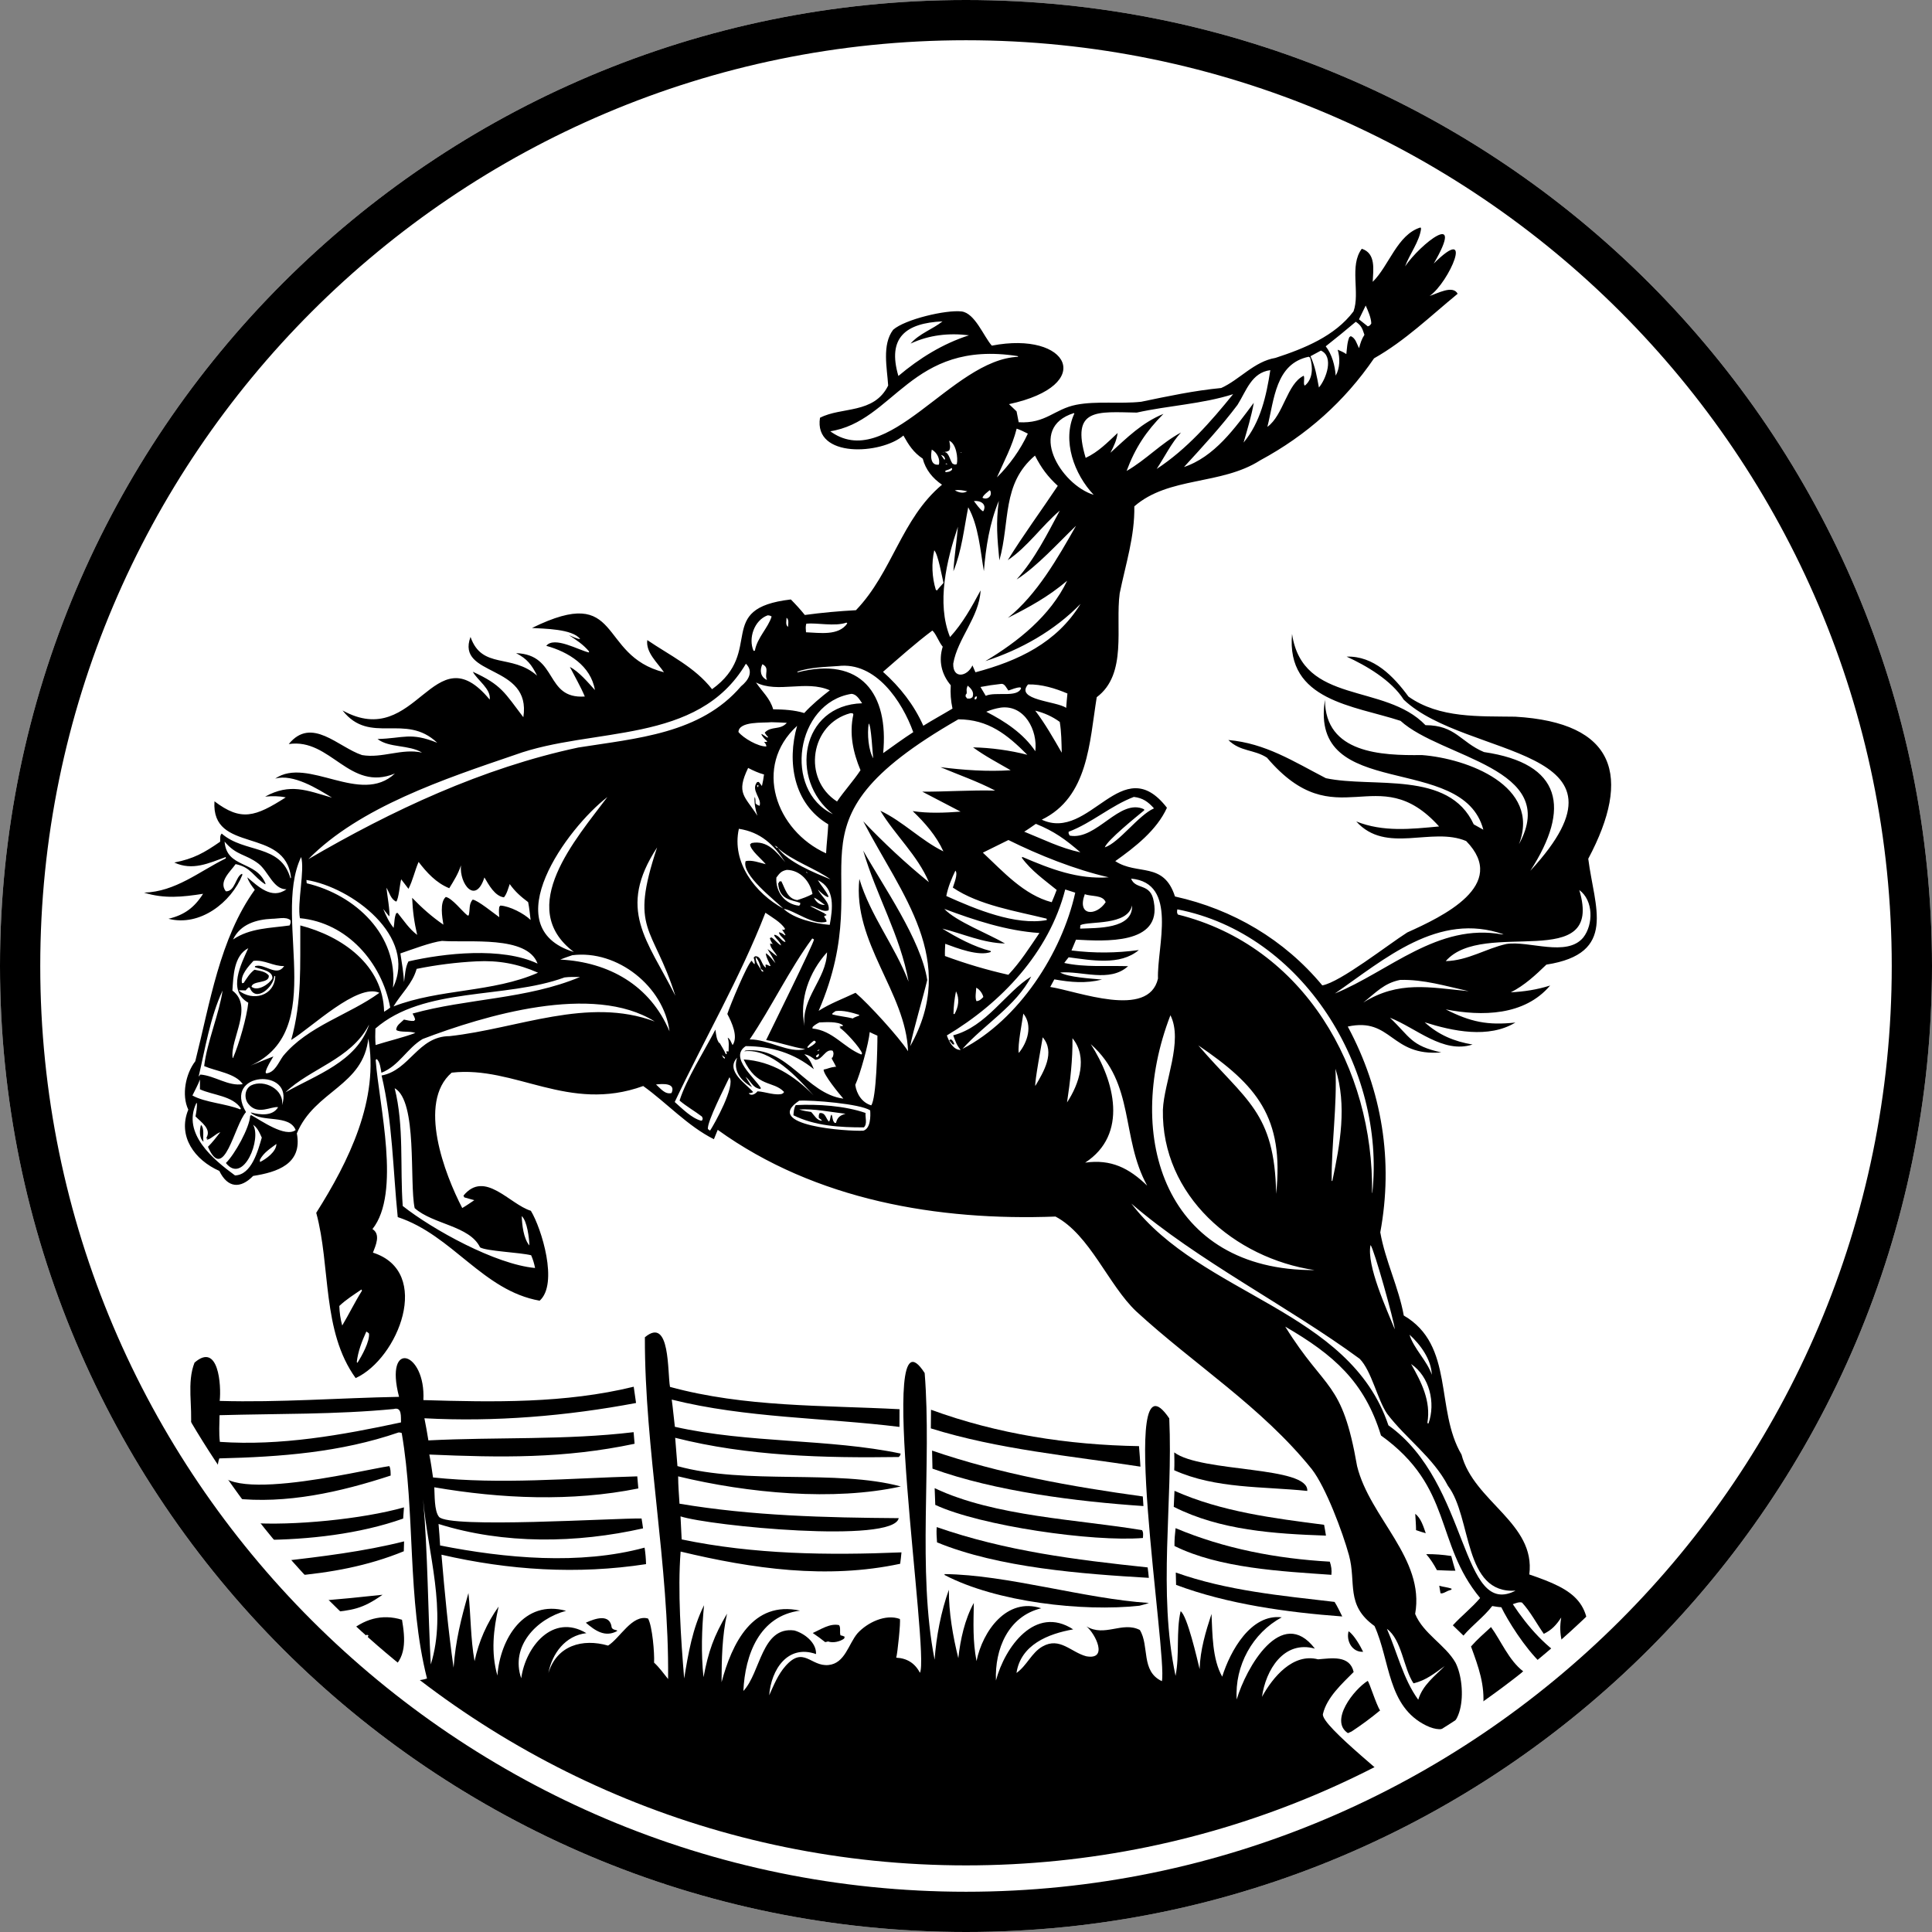 <?xml version="1.0" encoding="UTF-8"?>
<svg xmlns="http://www.w3.org/2000/svg" id="Layer_1" version="1.1" viewBox="0 0 200 200">
  <rect x="0" y="0" width="200" height="200" fill="#808080" stroke="none"/>
  <defs>
    <style>
      .st0 {
        fill: #fff;
      }
    </style>
  </defs>
  <path class="st0" d="M100,0C44.771,0,0,44.772,0,100s44.771,100,100,100,100-44.772,100-100S155.229,0,100,0h0Z"></path>
  <g>
    <path d="M148.422,27.28l-.045.046c4.366-4.357,1.625,1.936-.382,3.31.769-.235,2.409-1.17,2.9-.225-2.834,2.326-5.446,4.87-8.654,6.684-3.033,4.436-6.969,7.961-11.787,10.559-4.045,2.591-9.455,1.649-13.03,4.764.054,3.104-.904,6.004-1.514,9.007-.469,3.47.821,8.36-2.376,10.748-.758,4.661-.864,10.343-5.692,12.68,4.994,2.325,8.299-7.259,12.959-1.235-1.047,2.321-3.318,4.083-5.349,5.526,2.287,1.51,5.011.004,6.181,3.66,5.995,1.325,11.327,4.471,15.251,9.203,1.882-.339,6.777-4.202,8.802-5.483,3.604-1.625,10.554-4.889,6.093-9.458-3.573-1.519-8.296,1.401-11.379-2.03,2.778,1.113,5.667.79,8.573.518-6.394-7.109-10.623,1.339-17.819-7.122-1.348-.872-2.749-.599-3.995-1.827,3.864.343,6.754,2.225,10.096,3.953,4.874,1.04,12.726-.856,15.305,4.78l.994.553c-2.124-8.082-18.067-2.817-16.395-13.445.022,5.546,5.851,5.773,10.025,5.717,4.695.351,12.367,3.187,10.06,9.225,4.345-7.896-8.045-8.915-12.261-12.767-4.834-1.585-11.855-2.07-11.231-8.993,1.105,7.391,9.584,5.028,13.812,9.44,3.137.011,3.611,1.755,6.059,2.785,8.073,1.18,8.989,5.818,4.794,12.291,12.039-13.027-6.598-11.531-13.106-17.716-1.277-2.023-3.934-3.554-5.908-4.454,2.811-.096,4.864,2.043,6.403,4.138,3.205,2.259,7.315,2.021,11.051,2.079,10.412.605,12.093,6.177,7.559,14.707.628,5.019,3.052,9.81-4.334,10.959-1.145,1.103-2.254,2.141-3.685,2.87,1.417-.083,2.714-.275,4.072-.706-2.661,3.14-7.045,3.199-10.806,2.472,2.567,1.296,4.321,1.673,7.211,1.359-2.776,1.682-6.484.896-9.39-.025,1.437,1.308,3.063,1.988,4.953,2.301-3.047.988-5.843-1.72-8.551-2.774,2.101,1.997,2.144,2.893,5.315,3.591-5.261.44-5.121-3.667-9.68-2.677,3.568,6.645,4.727,13.94,3.365,21.303.51,2.927,1.907,5.691,2.432,8.611,5.281,3.076,3.222,9.722,5.976,14.392,1.275,4.887,7.698,7.101,7.019,12.414,4.713,1.602,6.809,2.892,5.918,8.391-1.892,6.337-7.512-2.324-8.817-5-.317-.017-.626-.072-.938-.124-.868,1.12-2.052,1.979-2.981,3.061l-1.098-1.065c.902-.985,1.951-1.797,2.825-2.825-4.734-5.721-2.763-11.439-10.264-16.827-1.698-5.571-4.91-8.364-9.912-11.268,4.224,6.798,5.877,5.483,7.44,14.444,1.318,5.354,7.036,9.554,6.01,15.298.843,2.05,3.127,3.202,4.173,5.038,1.243,2.403.996,8.461-3.023,6.518-4.039-1.977-3.715-6.682-5.356-10.304-3.031-2.169-1.861-4.477-2.645-7.332-.652-2.374-2.399-7.049-3.851-8.91-5.2-6.458-12.143-10.795-18.164-16.323-2.9-2.738-4.794-7.93-8.364-9.823-12.132.459-24.828-1.676-34.968-8.977l-.395.971c-2.722-1.365-4.877-3.757-7.318-5.507-7.751,2.81-13.258-2.134-19.828-1.383-3.579,3.092-.708,10.545,1.094,14.013.429-.248.835-.534,1.246-.81-.341-.108-.692-.185-1.034-.293l-.085-.183c2.21-2.678,4.759.888,6.977,1.572,1.108,1.818,2.876,7.566.909,9.307-5.889-1.04-9.015-6.781-14.69-8.654-.498-4.886-.528-9.847-1.672-14.659,2.914-.534,3.76-4.062,7.045-4.074,7.034-.769,14.311-4.11,21.232-1.514-6.391-4.013-17.669-.608-24.024,1.81-1.612.956-2.464,2.797-4.27,3.495-.076-.406-.151-1.165-.493-1.414l-.103.086c.352,4.71,2.641,13.786-.332,17.509.874.548.333,1.7.05,2.441,6.198,1.976,2.609,10.98-1.789,12.987-3.52-4.873-2.571-11.579-4.081-17.109,3.35-5.291,6.575-11.788,5.364-18.202l.041.053c-.505,5.062-5.549,5.454-7.413,9.926.61,3.173-2.057,4.021-4.523,4.404-1.313,1.349-2.636,1.263-3.5-.518-2.531-1.121-4.351-3.561-3.213-6.343-.719-1.512-.274-3.721.723-5.01,1.513-5.987,2.523-12.697,6.159-17.752-.321-.399-.612-.798-.776-1.288,1.105.917,2.525,2.353,4.055,1.235-1.364.032-1.876-1.862-2.898-2.651-1.334-1.02-2.265-.809-3.506-2.284.215,2.791,3.261,1.93,4.235,4.344l-.024.079c-1.23-.78-1.454-1.768-3.069-2.091-.552.789-1.79,1.806-1.013,2.816.964.036,1.007-1.541,1.67-1.815l.05.093c-1.156,2.886-4.417,5.404-7.656,4.565,1.642-.39,2.688-1.168,3.58-2.586-2.139.333-4.02.532-6.108-.12,3.255-.097,5.686-2.175,8.453-3.543l.005-.142c-1.759.636-3.442,1.445-5.328.569,2.012-.397,3.078-1.002,4.744-2.156.029-.281-.058-.637.164-.841,2.356,2.064,6.105,1.049,7.117,4.636l.057-.069c-.58-5.343-8.28-2.423-7.924-7.908,2.772,2.102,4.218,1.607,7.379-.407-.749-.149-1.38-.146-2.134-.08,2.585-1.416,4.313-.647,6.927.113-1.523-.936-4.012-2.493-5.883-1.979,3.377-2.325,8.823,2.819,12.389-.523-4.727,1.939-6.639-3.703-10.987-3.051,2.366-2.899,5.121.328,7.585,1.141,2.085.361,4.109-.723,6.209-.258-1.371-.834-3.376-.463-4.605-1.405,2.699-.068,3.392-.737,6.181.389-3.311-3.144-6.961.279-9.801-3.345,7.72,4.259,9.383-8.195,15.23-1.126.165-1.096-1.259-1.985-1.745-2.88,2.983,1.363,3.292,2.169,5.229,4.706.871-5.56-7.013-4.141-5.468-8.312,1.196,3.412,4.248,1.681,6.892,4.008-.56-1.126-1.035-1.749-2.175-2.329,4.392.149,2.924,4.772,7.114,4.489-.437-1.043-1.029-2.05-1.545-3.058.925.463,1.898,1.622,2.591,2.39-.42-2.523-2.755-3.956-5.035-4.578.833-1.034,3.368.459,4.413.686l.015-.109c-.591-.71-1.317-1.183-2.084-1.684.292.107.877.414,1.165.401-.81-1.064-3.766-1.061-4.987-1.143,9.474-4.655,6.708,2.836,13.661,4.584-.664-.983-1.898-2.05-1.726-3.33,2.321,1.581,4.923,2.799,6.706,5.085,5.498-3.959.172-8.36,8.155-9.291.512.516.99,1.04,1.447,1.607,1.767-.24,3.511-.398,5.292-.494,3.785-3.934,4.683-9.451,8.91-12.992-.967-.655-1.7-1.554-1.995-2.696-.958-.642-1.45-1.407-2.001-2.394-2.291,1.966-9.301,2.372-8.636-1.839,2.241-1.164,5.579-.359,7.058-3.334-.111-1.818-.657-4.215.511-5.771,1.212-1.086,5.486-2.091,7.088-1.902,1.387.172,2.288,2.593,3.131,3.54,7.996-1.551,10.858,4.104,1.778,6.057.267.243.524.499.785.749.08.372.146.749.218,1.123,2.813.166,3.684-1.361,5.956-1.807,2.099-.412,4.556-.071,6.732-.314,2.776-.577,5.469-1.152,8.279-1.423,1.902-.858,3.415-2.751,5.611-3.115,2.978-.974,6.156-2.251,8.084-4.818.702-1.935-.463-4.729.858-6.482,1.485.485,1.179,2.178,1.129,3.424,1.705-1.675,2.539-4.894,4.952-5.63l.054.12c-.15,1.315-1.201,2.659-1.655,3.912,1.554-2.307,6.303-6.045,2.966-.292ZM85.719,44.527l.127.043c5.972,4.537,12.633-7.375,19.567-7.633l-.083-.077c-11.081-1.716-12.73,6.798-19.456,7.798l-.028-.088-.127-.043ZM112.388,47.399c1.323-.619,2.252-1.592,3.309-2.576-.103.769-.394,1.37-.747,2.047,1.767-1.597,3.241-3.096,5.49-4.027-1.792,1.805-2.925,3.514-3.815,5.911,2.027-1.165,3.576-2.874,5.631-3.982-.991,1.074-1.706,2.546-2.517,3.772,3.117-2.042,5.579-4.858,7.913-7.74-3.178,1.019-6.683,1.173-9.972,1.907-4.08-.068-6.849-.522-5.293,4.688ZM122.566,48.347l-.084.027c3.235-1.042,5.375-4.081,7.31-6.676-.246,1.397-.667,2.755-1.057,4.118,1.759-2.118,2.36-4.841,2.767-7.497-1.95.253-2.48,2.141-3.397,3.595-1.68,2.237-3.65,4.368-5.539,6.432ZM100.129,50.856c-.449-.09-.827-.184-1.286-.094.401.22.87.356,1.286.094l.039-.072-.039.072ZM110.431,60.151c-1.946,1.641-3.848,2.676-6.095,3.812,2.988-2.377,5.182-6.23,7.054-9.534-1.817,1.738-4.066,4.245-6.151,5.557,1.871-2.093,3.157-4.67,4.472-7.129-1.88,1.597-3.332,3.753-5.386,5.13,1.623-2.636,3.463-5.116,5.175-7.693-1.063-.981-1.701-1.845-2.359-3.131-3.457,2.929-2.557,6.835-3.687,10.846-.213-2.267-.373-3.87-.056-6.16-.957,2.296-1.347,4.804-1.548,7.277-.367-2.13-.549-4.713-1.62-6.611-.444,2.234-.666,4.493-1.533,6.62.09-1.541.34-3.069.465-4.607-1.165,3.474-2.242,7.885-.815,11.423,1.312-1.43,2.255-3.14,3.164-4.832-.136,2.766-2.388,4.969-2.832,7.581-.053,1.611,1.448,1.361,1.989.183l.31.712c4.421-1.175,8.414-3.048,10.884-7.085-2.713,2.785-6.166,4.728-9.856,5.929,3.372-2.019,6.719-4.674,8.47-8.33l-.043.042ZM89.926,74.908c-.161,1.036-.046,2.808.529,3.693l-.057-.039c-.052-.274-.214-3.601-.471-3.653ZM62.853,82.53c-4.093,3.149-11.723,13.489-3.446,16.022-6.107-4.598.258-11.745,3.487-16.065l-.041.042ZM80.173,87.5c.13.126.155.27.348.281,1.081,1.49,3.805,2.57,5.455,3.256-1.468-1.089-3.999-1.934-5.455-3.256-.057-.162-.237-.163-.348-.281ZM68.024,87.724c-4.208,6.434-1.029,9.565,1.891,15.36-2.332-7.359-4.789-6.655-1.891-15.36l.052-.047-.052.047ZM79.27,89.464c-.395-.506-1.605-1.464-1.621-2.055l.159-.14c1.615-.308,2.576.914,3.484,1.993-1.214-1.851-2.548-3.113-4.804-3.466-.773,3.473,1.695,6.689,4.606,8.263,1.07,1.052,3.332,1.57,4.799,1.682.305-1.65.586-3.781-1.228-4.623.341.568.816,1.056,1.093,1.658l-.026.098c-.31-.058-.833-.541-1.059-.792.309.704,1.269,1.294,1.103,2.15-.645.266-1.278-.416-1.924-.436l1.555.779-.016.116.092-.069.08.112-.241.096c.019.239.244.284.239.58-1.348.448-3.397-1.22-4.439-1.323-.972-.953-4.383-3.544-3.936-4.941.626-.154,1.474.167,2.084.317ZM78.583,90.865l.129.115.032.131-.032-.131-.129-.115ZM78.779,91.201l.092.044.043.132-.043-.132-.092-.044ZM80.967,96.228l.235.037.056-.137c-.441-.672-1.362-1.185-2.023-1.642-2.632,6.775-6.296,13.042-9.388,19.592.741.652,1.756,1.689,2.737,1.938l.102-.037c.095-.222.062-.184-.021-.392-.76-.581-1.575-1.029-2.315-1.657.686-2.2,2.598-5.19,3.709-7.346.074.504.103,1.032.427,1.446l-.039-.153c.228.411.504.81.683,1.237l.103.014c-.005-.11-.008-.192-.042-.298l.233.016c-.001-.491.079-.949-.094-1.425.24.098.378.531.508.769.605-.872-.079-2.34-.544-3.223.238-.777,2.074-5.216,2.52-5.512.086.139.169.25.283.367.099-.186-.033-.488-.075-.7l.143-.129c.683-.053.626.912,1.123,1.18l-.051-.289c.176-.107.299.128.535.119-.125-.334-.527-1.01-.484-1.325.391.261.685.679.99,1.032-.242-.508-.523-.981-.823-1.457.378.21.632.518.997.744-.189-.443-.724-.836-.732-1.327l.267.049.086.078c-.205-.19-.289-.422-.383-.683l.172-.078c.368.234.615.638.997.833-.103-.385-.516-.672-.721-1.03l.033-.072c.503.062.673.636,1.131.757.01-.297-.614-.609-.668-1.011.256.025.436.186.648.324l.02-.082-.337-.526ZM78.225,99.079c-.011.64.379.93.636,1.463l.15.058-.011-.126-.242-.178c-.086-.479-.204-.849-.532-1.217ZM138.186,102.848l-.046.047.046-.047c5.594-2.28,10.667-7.349,17.343-6.11l-.029-.011h.163c-6.76-2.384-12.331,2.563-17.477,6.121ZM38.167,106.14c-1.875,3.533-6.06,4.468-8.625,6.943,3.206-1.825,7.347-3.147,8.667-6.993l-.042.05ZM88.362,106.266c.107.105.238.24.337.352-.099-.112-.229-.247-.337-.352ZM110.272,92.076c-1.68,6.553-6.635,11.756-12.253,15.112.211.625.669,1.51,1.429,1.501-.408-.478-.562-.931-.772-1.512,3.456-.914,5.41-4.445,8.076-6.087-1.567,3.045-4.879,4.968-7.117,7.49,5.824-3.014,10.28-9.888,11.674-16.171l-1.037-.332ZM124.049,108.218c4.893,5.722,7.908,6.856,8.057,15.367.839-7.905-1.981-11.242-8.057-15.367ZM74.724,109.174c.105.21.083.331.32.414l-.012-.124c-.034-.033-.315-.236-.308-.29ZM77.185,111.472c.229.354.426.722.669,1.069-1.138-.63-2.013-1.708-1.544-3.046-1.279,1.363.987,2.748,1.66,3.556-.177.102-.266.104-.466.122.275.342.707.06.916-.2.839.041,1.858.5,2.68.228l-.174.033.264-.125-.158.108.138-.176c-1.14-1.214-2.789-.392-4.186-3.368,2.928.186,5.263,1.704,7.238,3.722-1.611-1.788-4.434-4.888-7.132-4.571l-.051-.049.02.06.118-.084c4.382-.462,6.246,4.464,10.126,4.981-.444-.512-2.072-2.494-2.043-3.008.412-.064.757-.28,1.184-.267l-.119-.064.229.063c-.121-.29-.294-.57-.443-.848h0s-.002-.108-.002-.108l.085-.045c.095-.244.139-.465-.006-.688-.776-.214-1.008.939-1.79.946-.344-.252-.702-.528-1.137-.572.544.457.725.898.989,1.542-2.064-1.674-4.389-2.369-7.05-2.388-1.769,1.155.956,3.287,1.576,4.361l-.103.073c-.792-.145-.928-.797-1.486-1.259ZM76.913,112.786c.111.133.298.238.436.334-.138-.096-.324-.202-.436-.334ZM26.003,116.224l.043.123.119.042c.984,1.435-.97,6.292-2.782,4.006.912-.886,2.454-3.651,2.516-4.9l.108-.054c.985.53,3.52,2.358,4.601,1.54-.671-1.651-3.476-.742-4.637-1.784l.005-.035c.924.25,2.245.419,2.815-.549-.723-.103-2.134.875-3.081-.339-.461-.568-.394-1.545.285-1.914,1.349-.671,3.471.431,3.195,2.06,1.339-3.933-6.219-3.495-3.724.702-1.22,1.346-2.269,7.432-3.939,3.595.469-.466.883-1.006,1.282-1.518-.512.187-.845.637-1.353.791l-.103-.13.205.107-.196-.177c.564-.909-.551-1.633-1.124-2.217.089-.469.158-.897.15-1.376l-.067.002c-1.494,3.145,1.75,5.835,4.007,7.482,1.717-.052,2.382-2.574,2.772-3.917-.258-.557-.484-1.132-1.055-1.417l-.043-.123ZM112.337,120.356c2.69-.379,4.542.57,6.417,2.382-2.757-5.028-1.22-10.553-5.839-14.649,2.461,3.792,3.907,9.343-.578,12.267ZM145.913,138.165c.418,1.418,1.827,2.711,2.307,4.149-.052-1.588-1.182-3.127-2.307-4.149ZM156.941,164.662c-5.497.406-4.548-7.577-7.045-10.841-1.526-2.949-4.338-4.879-6.306-7.474-1.018-1.505-1.598-4.417-2.834-5.683-7.352-5.407-16.86-10.203-23.643-16.074,7.303,9.567,22.584,10.958,26.616,22.96,8.441,5.986,7.447,20.228,13.264,17.06l-.052.052ZM156.604,166.064c1.553,2.347,3.518,4.593,6.007,5.996-.872-1.538-1.298-2.817-.995-4.615-.511.775-.968,1.281-1.802,1.69-.756-1.077-1.365-2.262-2.255-3.238-.312-.092-.655.07-.955.168ZM141.377,31.628c-.23.478-.462.954-.697,1.429l.915.729c.229-.086.23-.097.362-.305-.026-.616-.337-1.299-.58-1.852ZM97.567,33.268c-3.815.178-5.737,1.682-4.566,5.652,2.182-1.841,4.587-3.333,7.31-4.211-2.101-.257-4.115-.038-6.047.859.917-1.053,2.28-1.479,3.304-2.3ZM140.352,33.309c-1.023.866-2.06,1.712-3.114,2.541.644.806.963,2.019,1.032,3.035.447-.774.465-1.842.206-2.683.318.134.615.256.896.456.07-.588.081-1.204.308-1.755l.145-.102c.505.18.627.811.867,1.24.132-.504.262-.939.553-1.381-.215-.638-.302-.958-.894-1.35ZM136.742,36.293l-1.077.581c.498,1.128.647,2.05.869,3.24.759-.891,1.581-3.201.208-3.821ZM135.479,36.93c-3.45.721-3.563,4.438-4.282,7.26,1.677-1.207,2.02-4.46,3.763-5.295.13.25-.087.944.122,1.018.844-.682.835-1.927.539-2.892l-.142-.09ZM111.176,42.76c-4.908,1.521-1.402,7.402,2.043,8.466-2.017-2.136-3.302-5.609-2.004-8.413l-.039-.053ZM105.246,44.373c-.47,1.844-1.29,3.33-2.045,5.046,1.297-1.278,2.441-2.874,3.2-4.531-.38-.19-.752-.377-1.156-.515ZM98.267,45.624c.058.36.164.692-.014,1.022-.159.074-.244.126-.422.127l-.042.056-.139-.034.205.016c-.141-.017-.146-.046-.269.039.612-.277.721.775,1.018,1.142.216.099.218.127.442.057.153-.633-.066-2.131-.779-2.424ZM96.458,46.542c-.119.606-.172,1.685.731,1.556.162-.585-.206-1.273-.731-1.556ZM99.472,46.824l.011.064.035-.008.018-.069-.064.013ZM97.196,46.841h.108-.108ZM97.416,47.093l.315.462.107.008c-.028-.278-.159-.393-.421-.47ZM97.865,48.012c.171.056.099.056.212.042l-.101-.083-.111.041ZM97.538,48.291l.066.027-.066-.027ZM98.512,48.251h.078-.078ZM98.493,48.453c-.196.132-.397.203-.621.268l-.019.104.052.053c.312-.046.415-.026.649-.246l-.003-.165-.058-.014ZM97.548,48.779h.108-.108ZM99.848,50.138l.099.051-.099-.051ZM102.449,50.747c-.233.205-.649.483-.744.78.482.267,1.035-.161.818-.706l-.074-.074ZM100.817,51.872c.277.342.564.796.921,1.05l.064-.017c.385-.729-.327-1.12-.985-1.033ZM96.713,56.966c-.297,1.346-.241,2.767.161,4.086l.119.076c.029-.072.613-.706.678-.781-.167-.679-.562-2.973-.958-3.381ZM79.457,63.702c-1.377.505-2.019,2.376-1.448,3.677l.137-.026c.238-1.344,1.384-2.371,1.732-3.533-.157-.095-.238-.115-.421-.118ZM81.423,63.947c-.002.301-.139.752.157.945.005-.314.125-.725-.157-.945ZM81.152,64.325l.071.049-.071-.049ZM87.632,64.449c-1.19.431-3.074,0-4.164.112-.091.302-.053.581-.03.892,1.392.05,3.363.399,4.272-.914l-.079-.09ZM96.514,65.277c-1.777,1.333-3.429,2.819-5.107,4.272,1.769,1.578,3.203,3.408,4.175,5.582.994-.618,2.018-1.174,3.019-1.778-.176-.828-.232-1.569-.179-2.413-.965-1.146-1.284-2.54-.832-3.995-.379-.428-.724-1.405-1.075-1.668ZM77.215,68.711c-4.994,8.441-15.841,6.492-23.918,9.436-7.244,2.47-16.079,5.404-21.376,10.794,8.626-5.039,18.032-9.447,27.941-11.558,6.024-.96,12.644-1.408,16.852-6.34.745-.599,1.331-1.518.503-2.332ZM78.922,68.759c-.3.63-.205,1.32.477,1.632-.302-.68.317-1.223-.477-1.632ZM86.756,68.948c-1.271.09-3.03.141-4.214.585l.022.067c6.552-1.693,9.459,2.209,8.861,8.364,1.03-.734,2.054-1.485,3.116-2.172-1.153-3.198-3.893-7.318-7.785-6.843ZM79.69,70.313l.081.051-.081-.051ZM78.259,70.649c.637.947,1.456,1.634,1.78,2.778,1.081.013,2.173.069,3.214.386.744-.821,1.764-1.675,2.65-2.353-2.5-1.094-5.38.337-7.644-.811ZM103.637,70.797c-.721.077-1.426.181-2.138.319l.546.914c1.004-.462,3.28.238,3.659-.784l-.08-.09c-.444.004-.82.203-1.237.327-.19-.245-.387-.745-.75-.686ZM106.42,70.852c-1.374,1.64,2.974,1.727,3.95,2.429.041-.496.074-.994.13-1.489-1.275-.543-2.679-.97-4.08-.94ZM100.173,70.978c-.21.502-.041.502-.122.903l-.047-.077-.056.272.159.229c.29.014.327.048.566-.135.202-.523-.137-.888-.501-1.192ZM88.129,71.829c-5.754.94-7.103,9.97-1.909,12.452-4.554-3.563-3.331-11.29,3.026-11.478-.271-.394-.581-.962-1.117-.974ZM99.52,72.1l.052.08-.052-.08ZM100.919,72.182l-.042.209c.165-.002.1.026.205-.053l.052-.216-.097-.039-.117.1ZM103.588,73.254c-.531.085-.991.221-1.491.426,1.929.985,3.86,2.259,5.078,4.087.259-2.16-1.113-4.838-3.588-4.514ZM107.169,73.567c1.051,1.391,1.878,2.858,2.742,4.353-.028-1.067-.03-2.133-.206-3.188-.77-.563-1.61-.936-2.536-1.165ZM88.038,73.827c-4.183,1.115-5.003,6.829-1.388,9.144.759-1.118,1.687-2.117,2.429-3.239-.772-1.851-1.182-3.772-.74-5.767l-.068-.128-.233-.011ZM99.209,74.463c-19.359,11.122-7.925,14.984-14.462,30.178,1.204-.77,2.534-1.256,3.818-1.869,1.345,1.139,4.493,4.589,5.437,6.05-.223-6.097-5.747-11.224-5.042-17.836,1.144,3.81,3.68,6.938,5.096,10.638-.848-4.767-3.361-8.96-4.697-13.571,2.08,3.697,5.982,9.23,6.628,13.397-.387,1.638-1.465,5.256-1.768,6.858,5.03-8.939-.891-15.652-4.856-23.286,2.165,2.263,4.363,4.323,6.796,6.298-1.177-2.786-3.493-4.856-5.023-7.393,2.356,1.115,4.208,3.073,6.524,4.208-.731-1.612-1.908-2.958-3.18-4.172,1.618.25,3.334.178,4.959.056l-3.961-2.065c2.513.007,5.035-.177,7.545-.112-1.824-.956-3.779-1.631-5.668-2.426,2.38.302,4.873.478,7.27.317-1.306-.756-2.679-1.475-3.896-2.367,1.828.034,3.848.312,5.617.768-2.087-2.097-4.032-3.662-7.139-3.67ZM79.865,74.762c-.837.093-3.362-.134-3.422,1.013.492.628,2.074,1.546,2.893,1.494-.027-.228-.091-.277-.234-.461l.272-.005.044-.07c-.25-.21-.427-.404-.593-.684l.029-.074c.196.125.391.252.584.382l.085-.039c-.136-.147-.263-.3-.359-.476.685-.725,1.602-.221,2.288-1.016-.528-.023-1.06-.057-1.588-.063ZM82.516,75.14c-4.584,4.189-2.204,10.845,3,13.199.048-1.005.182-2.005.224-3.007-3.613-2.146-4.287-6.468-3.224-10.192ZM79.604,75.798l.104.073-.104-.073ZM77.447,79.497c-1.28,2.657-.346,2.894.957,4.948-.215-.678-.32-1.233-.297-1.945l.015.165.02-.18c.065.232.07.443.075.681.127.143.234.185.41.253.288-.745-.952-1.622-.246-2.461l.172-.012c.108.14.216.28.322.421.094-.398.167-.787.217-1.193-.592-.16-1.101-.398-1.646-.678ZM78.376,81.296l.027.164.087.011.023-.208-.137.033ZM78.625,81.994h.089-.089ZM117.375,82.497c-2.377.901-4.357,2.703-6.752,3.607-.019.21.018.221.113.399,2.796.518,5.154-3.913,7.696-2.729l.02.106c-.795.657-3.832,3.097-4.083,3.838,1.482-.483,3.473-3.329,5.092-4.036-.611-.679-1.148-1.077-2.087-1.185ZM107.23,85.285c-.398.274-.791.561-1.204.81,1.932.775,3.753,1.701,5.816,2.137-1.543-1.332-2.703-2.18-4.612-2.948ZM104.392,86.959l-2.647,1.307c2.099,1.96,4.248,4.379,7.129,5.132.175-.422.361-.842.512-1.273-1.269-1.038-2.643-1.993-3.616-3.34l.075-.072c2.913,1.245,5.698,2.333,8.93,2.107-3.51-.804-7.243-2.306-10.384-3.861ZM31.172,88.719c-3.175,6.666,3.512,19.158-6.651,22.116,1.289-.408,2.509-1.008,3.78-1.472-.289.505-.665,1.049-.806,1.614l.055.141c.916-.083,1.279-1.143,1.754-1.795,2.577-3.133,6.827-4.254,9.971-6.548-2.255-1.038-7.037,3.608-9.13,4.88,1.135-4.066.908-7.689.942-11.854,4.305,1.111,8.575,4.08,8.675,8.935.207-.136.457-.271.632-.444-.869-4.654-4.454-8.783-9.345-9.24-.299-1.553.521-5.018.123-6.334ZM43.333,89.225c-.396.911-.596,1.903-1.048,2.786-.255-.326-.506-.655-.755-.985-.15.544-.241,1.957-.506,2.308-.567-.219-.717-.961-1.021-1.441.033.45.43,2.737.284,2.966-.208-.255-.414-.512-.619-.77.296.705.598,1.364,1.079,1.966.101-.509.05-1.045.272-1.523l.14-.028c.643.79,1.194,1.655,2.028,2.276-.307-1.295-.471-2.509-.521-3.838,1.045,1.074,2.002,1.929,3.234,2.781-.122-.752-.4-2.306.247-2.871.679.141,1.663,1.464,2.259,1.926l.116-.023c.156-.564-.019-1.155.408-1.624.491.029,2.242,1.459,2.755,1.817-.034-.371-.06-.7,0-1.072l.117-.132c.964.058,2.446.821,3.127,1.491-.078-.612-.133-1.241-.255-1.845-.764-.576-1.351-1.086-1.907-1.87-.162.45-.292,1.002-.598,1.374-.948-.126-1.572-1.299-2.023-2.061-.911,2.858-2.61.672-2.428-1.251-.278.869-.737,1.593-1.211,2.367-1.36-.55-2.33-1.624-3.174-2.722ZM81.45,90.05c-.581.119-.732.331-1.081.795-.102,1.465.87,2.759,2.354,2.916.145-.164.102-.067.118-.296-.881-.32-2.159-.3-2.285-1.99l.139-.23.191-.015c.395.78.617,1.81,1.647,1.948.556-.176,1.059-.354,1.574-.629-.236-1.297-1.264-2.479-2.656-2.499ZM83.455,90.263c.092.127.037.106.126.124l-.071-.128-.055.004ZM98.9,90.128c-.412.873-.752,1.677-.939,2.625,3.007,1.356,7.165,3.089,10.403,2.493l-.018-.147c-3.09-.772-6.996-1.372-9.707-3.216.102-.371.566-1.428.262-1.754ZM117.09,90.956c.475,1.208,2.037.392,2.351,2.39.851,4.478-5.129,4.085-8.054,3.927l-.467,1.119c2.353.291,4.623.279,6.972-.043-1.953,1.642-4.92,1.049-7.265.75-.154.193-.314.384-.456.586,2.136.472,4.498.262,6.608.334-1.909,1.735-4.799.464-7.035.655.861.5,3.266.629,4.336.731-1.693.421-3.228.282-4.936-.02l-.425.785c2.817.43,10.177,3.339,11.155-.863-.119-3.298,2.119-9.904-2.784-10.353ZM31.719,91.095l.032.342c5.087,1.211,9.481,5.397,8.927,10.815,2.582-5.278-4.267-10.413-8.959-11.157ZM163.488,92.138c2.62,8.736-9.909,2.857-13.827,7.357,2.294-.053,4.14-1.296,6.274-1.773,2.326-.375,6.262,1.394,7.97-.678,1.05-1.355,1.051-3.838-.417-4.906ZM112.299,92.564c-.85,2.283,1.179,2.307,2.16.83-.295-.783-1.493-.562-2.16-.83ZM84.266,92.929c.222.47.594.765,1.131.751-.347-.239-.747-.6-1.131-.751ZM117.192,93.727c-.463,2.123-4.415,1.608-5.342,2.036-.017.125-.044.243-.029.368,1.692-.079,5.482.076,5.371-2.404ZM97.754,94.086c1.179,1.287,4.638,2.609,6.282,3.583-2.266-.046-4.327-1.004-6.484-1.54,1.481.921,3.297,1.893,4.995,2.317l.029.102c-1.262.475-3.514-.4-4.724-.846-.022.422-.049.841-.031,1.264,2.145.794,4.333,1.442,6.564,1.944,1.252-1.326,2.197-2.826,3.217-4.327-3.378-.216-6.754-1.336-9.848-2.496ZM121.876,94.136c-.027.243-.069.322.059.537,13.074,3.255,20.285,15.961,20.1,28.822l.027-.013c1.386-12.806-7.161-26.829-20.186-29.346ZM28.151,95.112c-1.617.071-3.279.563-4.026,2.145,1.745-1.198,3.891-1.174,5.853-1.454.11-.217.124-.307.087-.548-.482-.395-1.323-.136-1.913-.144ZM84.083,97.149c-2.399,3.269-4.212,7.106-6.476,10.453,1.888-.038,4.076,1.48,5.746,1-1.362-.204-2.67-.704-4.044-.937.534-1.099,4.922-9.983,4.956-10.413-.06-.036-.116-.08-.182-.103ZM45.754,97.402c-1.156.142-3.12.894-4.305,1.295.153.987.318,1.968.377,2.966.095-.671.125-1.54.458-2.138,3.668-.843,9.657-1.527,13.364.227-1.075-2.948-7.145-2.137-9.894-2.35ZM25.701,98.156c-1.504.78-1.543,2.889-1.642,4.39,2.226,1.644-.265,5.055.024,6.977h.038c.606-1.378,1.439-4.249,1.58-5.724-2.205-1.246-.71-4.053,0-5.644ZM85.615,98.583c-1.845,2.034-2.909,4.893-2.326,7.645-.362-2.942,2.25-4.843,2.326-7.645ZM59.239,98.885c-.416.143-.832.283-1.24.449,5.033.262,9.299,2.664,11.308,7.43-.584-4.63-5.391-8.474-10.068-7.879ZM26.234,99.471c-.509.554-1.383,1.494-1.178,2.311l.169-.028c.362-.535.594-.96,1.115-1.367.516.11,1.137.161,1.485.598.091.873-1.689.485-1.79,1.166.639.515,1.828-.269,2.158-.857.093-.814-1.227-.957-1.806-1.172l.007-.103c1.008-.344,2.232,1.179,3.021-.012-1.121.037-2.03-.679-3.181-.537ZM49.312,99.519c-2.08.106-4.141.366-6.182.78-.434,1.549-1.596,2.547-2.396,3.886,4.784-1.847,10.254-1.419,14.963-3.491-2.083-.927-4.101-1.295-6.384-1.175ZM28.396,101.02c-.04,1.129-1.919,2.82-2.537,1.234l-.109-.052c-.13.099-.218.198-.319.326-.235-.006-.497-.027-.729.001,1.463,1.165,3.689.588,3.793-1.448l-.098-.063ZM58.438,101.185c-6.2,2.261-14.549.921-19.577,5.287-.023.577-.026,1.133.02,1.709,1.347-.423,2.836-.773,4.118-1.249-.555-.226-1.555-.025-1.976-.305-.021-.489.492-.761.793-1.079.343.068.696.166,1.047.134l.113-.137c-.052-.237-.152-.413-.27-.621,5.649-1.579,11.83-1.471,17.339-3.788-.532.002-1.077-.022-1.606.048ZM144.943,101.44c-1.675.331-2.529,1.33-3.816,2.342,3.676-2.286,6.822-1.563,10.915-1.175-2.346-.518-4.663-1.233-7.099-1.166ZM101.061,102.247c-.017.414-.147,1.03.02,1.389.301-.005.511-.215.713-.427-.087-.368-.385-.788-.733-.962ZM23.038,102.544c-1.293,2.793-1.808,6.05-2.475,8.909l.181-.216c1.503.12,2.88,1.236,4.386.997-.739-1.127-2.781-1.343-3.994-1.874.276-2.414,1.592-5.539,1.903-7.817ZM98.964,102.625c-.156.772-.252,1.547-.259,2.336l.104.021c.409-.73.551-1.585.155-2.357ZM86.489,104.671l-.324.236.002.11c.705.179,1.421.239,2.135.415.016-.089.559-.26.629-.294l.019-.077c-.722-.232-1.702-.513-2.461-.391ZM105.934,104.927c-.13.979-.597,3.182-.475,4.079.913-1.103,1.47-2.855.475-4.079ZM121.162,105.098c-4.89,12.686-.468,26.467,14.929,26.382-8.276-1.219-15.866-7.703-15.709-16.598.121-2.875,2.124-7.119.781-9.783ZM84.819,105.843c-.267.136-.474.255-.691.463l-.03.163c2.131.216,3.223,1.956,5.066,2.696l.082-.112c-.188-.595-1.822-2.386-2.345-2.673l.149-.051-.176-.111.361.013.013-.102c-.516-.413-1.783-.314-2.428-.287ZM90.034,106.837c-.104,1.153-.98,4.361-1.496,5.469.13.95.717,1.848,1.651,2.119.539-.728.648-6.022.641-7.213-.263-.121-.545-.232-.797-.375ZM107.941,107.381c-.093.589-.861,4.703-.765,5.035.864-1.466,2.094-3.483.765-5.035ZM111.02,107.475c.034,2.181-.235,4.49-.562,6.649,1.265-1.916,2.179-4.678.562-6.649ZM84.26,107.728c-.278.211-.487.393-.694.675.03.028.056.068.096.079.272-.166.624-.327.797-.601-.101-.152-.033-.103-.198-.153ZM84.704,108.693l-.117.105.154-.032.116-.115-.153.042ZM74.661,109.041h.076-.076ZM84.759,109.074l-.296.235c.063.141.015.093.125.159l.193-.183-.022-.211ZM138.247,110.633c.18,3.823-.425,7.824-.392,11.611l.066.013c.809-3.823,1.53-7.801.326-11.624ZM75.511,111.515c-.439.958-2.313,4.568-2.232,5.363l.226.164c.442-.667,2.655-4.618,2.007-5.527ZM20.701,111.749c-.22.583-.509,1.1-.782,1.656,1.317.736,3.496.84,4.958,1.442l.057-.107c-.86-1.313-2.879-1.354-4.236-1.975l.004-1.016ZM67.91,112.264c.455.399.936,1.069,1.607.886.479-1.059-.925-.963-1.607-.886ZM40.855,112.65c.988,3.903.544,8.198.836,12.193,3.096,2.444,9.606,6.046,13.699,6.418-.093-.475-.213-.871-.406-1.317-1.152-.293-4.639-.423-5.289-.818-1.091-2.251-4.877-2.368-6.77-4.063-.563-2.689.321-11.081-2.07-12.413ZM82.732,113.943c-3.892,2.594,5.061,3.193,6.641,3.105.754-.227.751-1.486.709-2.102-1.021-.683-6.045-1.088-7.351-1.003ZM28.615,118.419c-.641.485-1.34.913-1.714,1.648l.013.225c.646-.318,1.689-1.067,1.701-1.873ZM54.008,125.889c.034.906.186,2.331.797,3.041-.027-.752-.223-2.518-.797-3.041ZM141.878,128.884c-.44,2.115,1.711,6.73,2.509,8.727-.047-.785-2.147-8.33-2.509-8.727ZM37.411,133.493c-.779.534-1.602,1.046-2.286,1.701.026.693.117,1.354.301,2.024.706-1.185,1.302-2.418,2.039-3.594-.033-.124.002-.094-.054-.131ZM37.926,137.839c-.458.994-.867,2.061-.993,3.155l.07.088c.454-.727,1.283-2.207,1.197-3.037-.091-.078-.167-.15-.274-.205ZM146.076,141.205c1.078,1.882,2.065,3.841,1.689,6.067l.053.097.059-.015c.753-2.115.113-4.857-1.801-6.15ZM143.573,168.618c1.061,2.42,1.681,5.186,3.243,7.337.46-1.517,1.677-2.413,2.739-3.486-1.046.753-1.95,1.489-3.232,1.789-1.044-1.591-1.198-4.499-2.75-5.64Z"></path>
    <path d="M19.746,147.822c.206-2.212-.426-4.7.392-6.763,2.48-2.166,2.785,2.344,2.605,3.964,6.22.177,12.358-.309,18.566-.422-1.567-6.045,2.78-4.681,2.519.337,7.261.216,14.667.355,21.774-1.385l.242,1.684c-7.146,1.349-14.649,1.977-21.909,1.582.152.761.29,1.525.412,2.291,7.087-.361,14.177-.008,21.244-.852l.102,1.2c-7.294,1.546-13.868,1.435-21.25,1.116.161.785.267,1.579.384,2.372,7.041.741,14.096.08,21.143-.113l.11,1.251c-6.892,1.392-14.233,1.065-21.122-.12.048.768-.015,2.444.485,3.057,1.002,1.228,18.201.127,20.971.172.064.338.104.684.154,1.024-6.862,1.551-14.411,1.669-21.17-.456.066.741.12,1.483.161,2.226,6.732,1.329,14.474,2.043,21.168.225.091.574.136,1.126.151,1.707-7.124,1.093-14.182.636-21.177-.977.329,3.887.699,7.826,1.252,11.691.224-2.867.754-4.964,1.539-7.72.257,2.344.214,4.722.635,7.052.438-2.066,1.273-3.94,2.49-5.654-.541,2.399-.81,4.742-.127,7.144.286-3.811,2.768-7.901,7.11-6.702-3.05.81-5.791,3.666-4.643,6.982.448-3.267,3.265-6.754,6.743-4.67-2.178.251-3.542,2.1-3.93,4.126.875-2.855,3.526-3.603,6.179-2.839,1.243-.774,2.488-3.266,4.136-2.801.446.769.682,3.632.624,4.564.541.497.991,1.128,1.452,1.7.119-11.788-2.434-23.792-2.403-35.381,2.649-2.218,2.324,3.666,2.601,5.138,7.749,2.117,15.828,1.89,23.759,2.31l-.005,1.832c-7.732-.962-15.93-.911-23.575-2.828.131.934.206,1.88.325,2.817,7.622,1.722,15.98,1.214,23.37,2.772-.035.197-.056.211-.197.356-7.705.112-15.634-.084-23.142-1.99.086.977.164,1.954.235,2.931,7.12,1.968,16.432.308,23.123,2.108-6.947,1.529-15.814.705-23.051-1.048,0,.941.086,1.892.14,2.832,7.519,1.263,15.116,1.442,22.693,1.497-.53,2.662-19.565.802-22.587-.185l.118,2.385c7.472,1.559,15.154,1.656,22.754,1.341-.028.394-.087.788-.134,1.181-7.577,1.623-15.28.521-22.728-1.263-.316,4.046.03,9.05.367,13.139.431-2.62.859-5.178,2.058-7.584-.24,2.456-.316,4.992-.057,7.449.535-2.741,1.037-4.177,2.438-6.579-.517,2.319-.558,4.73-.568,7.097,1.071-3.98,3.201-8.484,8.125-7.407-4.212.545-5.698,4.568-5.867,8.317,1.798-1.906,1.874-6.694,5.267-6.266,1.044.286,2.315,1.269,2.254,2.444-2.917-1.029-4.64,1.58-4.849,4.269.478-1.055.912-2.154,1.69-3.032,1.88-2.122,2.601.078,4.45-.103,1.718-.169,2.063-2.182,3.009-3.291,1.022-1.116,2.905-2.02,4.375-1.477.109.237-.242,3.573-.372,4.009,1.12.053,1.944.577,2.453,1.563,1.043-1.874-4.719-39.134.49-31.03.751,9.32-.786,20.435,1.03,29.676.164-2.372.669-5.009,1.476-7.242-.02,2.303.422,4.852.978,7.082.214-1.936.662-4.001,1.604-5.719-.035,2.101-.122,3.924.28,6.022.629-3.093,3.129-6.643,6.697-5.468-3.432.839-4.817,4.231-4.686,7.476.923-3.459,4.066-7.845,7.997-5.29-2.606.457-5.433,1.595-5.87,4.512,1.084-.766,1.55-2.094,2.693-2.743,1.786-1.014,2.942.593,4.526,1.014,2.31.426.97-2.311.024-3.093,1.892,1.142,3.711-.554,5.524.371,1.014,1.639.081,4.274,2.284,5.299.594-2.619-4.707-35.261.763-27.203.395,8.859-1.2,17.9.65,26.654.436-2.177.041-4.587.526-6.691.688.451,1.716,4.956,1.967,5.991.064-1.988.615-3.831,1.23-5.708.101,2.062.073,4.664,1.108,6.492.823-2.645,2.969-6.534,6.166-6.141-3.005,1.6-4.898,5.013-4.663,8.503.942-3.235,4.636-9.794,8.09-5.267-3.23-.889-5.092,2.231-5.473,4.993,1.13-2.059,3.215-4.552,5.802-3.883,1.376-.106,3.283-.467,3.686,1.311-1.196,1.207-2.776,2.625-3.179,4.344-.282,1.202,7.914,7.421,8.5,8.417-2.244,1.541-50.188,11.331-52.866,11.183-4.516-2.843-5.721-4.199-11.39-4.333-23.627-3.088-45.079-17.084-58.366-36.733M40.758,145.86c-5.982.58-12.03.472-18.031.641-.009.907-.079,1.86.034,2.761,6.262.432,12.615-.694,18.75-2.015-.028-.557.126-1.636-.754-1.386ZM41.261,148.287c-6.016,2.07-12.233,2.531-18.555,2.686-1.947,5.407,15.05,1.136,17.596.798.152.297.13.651.14.979-5.187,1.699-10.802,2.982-16.294,2.356.554.853,1.093,1.722,1.696,2.541,4.419.32,11.67-.385,15.975-1.604l-.084,1.16c-4.521,1.603-9.82,2.187-14.59,2.211.638.73,1.204,1.522,1.875,2.221,4.299-.506,8.603-1.012,12.811-2.071l-.03,1.023c-3.744,1.534-7.568,2.218-11.585,2.566.914.82,1.758,1.703,2.607,2.59,2.262-.187,4.521-.405,6.778-.653-2.113,1.484-3.087,1.603-5.65,1.853l2.059,2.1c1.611-1.409,3.487-2.021,5.606-1.365.331,1.957.537,4.11-1.396,5.317,1.195.825,2.549,1.225,3.984.765-2.083-8.237-1.189-17.121-2.618-25.414-.13-.048-.18-.058-.324-.059ZM43.802,155.215c.491,5.66.491,11.492.793,17.087,1.723-5.527-.323-11.523-.793-17.087ZM37.979,169.227c-.221.16-.501.309-.619.563.104.116.047.082.155.124.223-.167.528-.342.63-.606-.054-.029-.106-.068-.166-.08ZM135.7,171.898l.085.048-.085-.048Z"></path>
    <path d="M115.697,44.823l.043-.038-.043.038Z"></path>
    <path d="M101.509,61.117l.047-.048-.047.048Z"></path>
    <path d="M58.995,69.041l-.044-.035.044.035Z"></path>
    <path d="M25.597,90.818l-.034-.044.034.044Z"></path>
    <path d="M80.967,96.228l-.181-.082.181.082Z"></path>
    <path d="M78.89,98.997l-.088-.052.088.052Z"></path>
    <path d="M98.256,107.697l.169-.108c.217.103.28.307.378.513l-.174.024c-.125-.142-.25-.285-.372-.429Z"></path>
    <path d="M75.055,107.944l-.072-.085.072.085Z"></path>
    <path d="M75.055,107.944l.114.158-.114-.158Z"></path>
    <path d="M75.04,108.877l.152-.047-.152.047Z"></path>
    <path d="M82.136,115.454c.033-.381.043-.716.238-1.054,2.253-.119,5.089.069,7.227.814-.044.473.206,1.129-.172,1.491-2.464.008-5.058-.146-7.293-1.251ZM82.747,114.856h.108-.108ZM82.73,114.853c.41.136.817.194,1.242.258.326.337.611.927,1.137.901-.109-.122-.208-.191-.343-.283-.01-.236-.023-.299.085-.505.614-.069.63.569.961.883.195-.202.104-.61.277-.723.122.299.075.637.321.857l.135-.003c.145-.593.452-.788.985-.94-1.587-.18-3.203-.543-4.8-.445ZM87.217,116.129l.074.027-.074-.027Z"></path>
    <path d="M84.525,115.186l-.054-.029.054.029Z"></path>
    <path d="M21.063,118.191c-.468-.404-.407-1.201-.259-1.739.389.353.165,1.226.259,1.739Z"></path>
    <path d="M96.36,147.866l.018-1.93c6.89,2.524,14.207,3.645,21.529,3.768.063.707.113,1.415.15,2.123-7.228-1.115-14.705-1.78-21.697-3.961Z"></path>
    <path d="M96.529,152.034l-.041-1.869c7.103,2.433,14.398,3.725,21.816,4.748l.064.993c-6.908-.47-15.31-1.511-21.839-3.873Z"></path>
    <path d="M121.554,152.2c.036-.615.015-1.231.004-1.847,2.814,2.111,13.933,1.377,13.772,3.987-4.606-.48-9.453-.204-13.777-2.141Z"></path>
    <path d="M96.819,155.784l-.063-1.73c6.196,2.949,14.933,3.241,21.468,4.349.161.245.104.529.09.809-5.18.423-16.804-1.247-21.494-3.427Z"></path>
    <path d="M121.507,155.987l.077-1.656c4.883,2.174,10.237,2.835,15.486,3.515.077.37.13.749.193,1.121-5.327-.186-10.931-.54-15.756-2.98Z"></path>
    <path d="M146.589,158.402c-.002-.561-.052-1.127-.084-1.688.583.425.859,1.341,1.089,2.004-.338-.085-.673-.21-1.005-.317Z"></path>
    <path d="M97.001,159.666c-.035-.53-.079-1.051-.031-1.582,7.146,2.488,14.353,3.384,21.835,4.174.052.358.083.721.122,1.081-6.892-.404-15.537-1.045-21.926-3.674Z"></path>
    <path d="M121.582,160.039c-.01-.624.044-1.224.115-1.844,5.057,2.131,10.467,3.155,15.964,3.468.156.46.215.879.165,1.362-5.128-.361-11.599-.675-16.245-2.986Z"></path>
    <path d="M148.749,162.54c-.311-.589-.67-1.157-1.111-1.657.87-.007,1.735.058,2.594.193.122.511.285,1.018.429,1.524-.635.005-1.277-.038-1.912-.06Z"></path>
    <path d="M117.951,166.224c-5.835.639-14.806-.362-20.177-3.187l.016-.087c6.435.063,14.506,2.561,21.15,2.989-.323.118-.656.199-.989.285Z"></path>
    <path d="M121.748,164.066l-.03-1.277c5.33,1.885,10.86,2.385,16.436,3.041.303.469.54,1.009.796,1.506-5.649-.419-11.867-1.264-17.201-3.27Z"></path>
    <path d="M149.887,164.686c-.213.097-.555.32-.768.244-.047-.258-.09-.517-.128-.777.426.138.873.147,1.288.316l-.041.093-.35.124Z"></path>
    <path d="M60.647,167.982c.945-.433,2.502-.985,2.676.503.111.216.336.229.546.293l.021.066c-1.254.689-2.285-.04-3.244-.862Z"></path>
    <path d="M84.137,169.049c.845-.379,1.77-1.021,2.721-.818.198.262.039.734.15,1.057.172.036.277.06.433.145l-.054.192c-.436.32-1.156.485-1.671.298-.096.033-.193.049-.293.069-.418-.335-.844-.643-1.287-.943Z"></path>
    <path d="M152.279,170.442c.632-.722,1.363-1.36,2.07-2.009,1.025,1.398,1.836,3.438,3.336,4.587-1.33,1.283-2.718,2.537-4.152,3.705.204-2.32-.475-4.14-1.254-6.283Z"></path>
    <path d="M141.109,170.991c-1.132.065-1.771-1.12-1.504-2.126.568.383,1.204,1.506,1.504,2.126Z"></path>
    <path d="M139.913,179.244l-.374.171c-1.947-1.273.627-4.534,2.042-5.41.174.134.874,2.446,1.285,3.058-.944.782-1.928,1.509-2.952,2.181Z"></path>
  </g>
  <path class="st0" d="M100,6.896c51.338,0,93.104,41.766,93.104,93.104s-41.766,93.104-93.104,93.104S6.896,151.338,6.896,100,48.662,6.896,100,6.896M100,4.11C47.041,4.11,4.11,47.041,4.11,100s42.932,95.89,95.89,95.89,95.89-42.932,95.89-95.89S152.959,4.11,100,4.11h0Z"></path>
  <path d="M100,4.167c52.843,0,95.833,42.991,95.833,95.833s-42.991,95.833-95.833,95.833S4.167,152.843,4.167,100,47.157,4.167,100,4.167M100,0C44.772,0,0,44.772,0,100s44.772,100,100,100,100-44.772,100-100S155.228,0,100,0h0Z"></path>
</svg>
